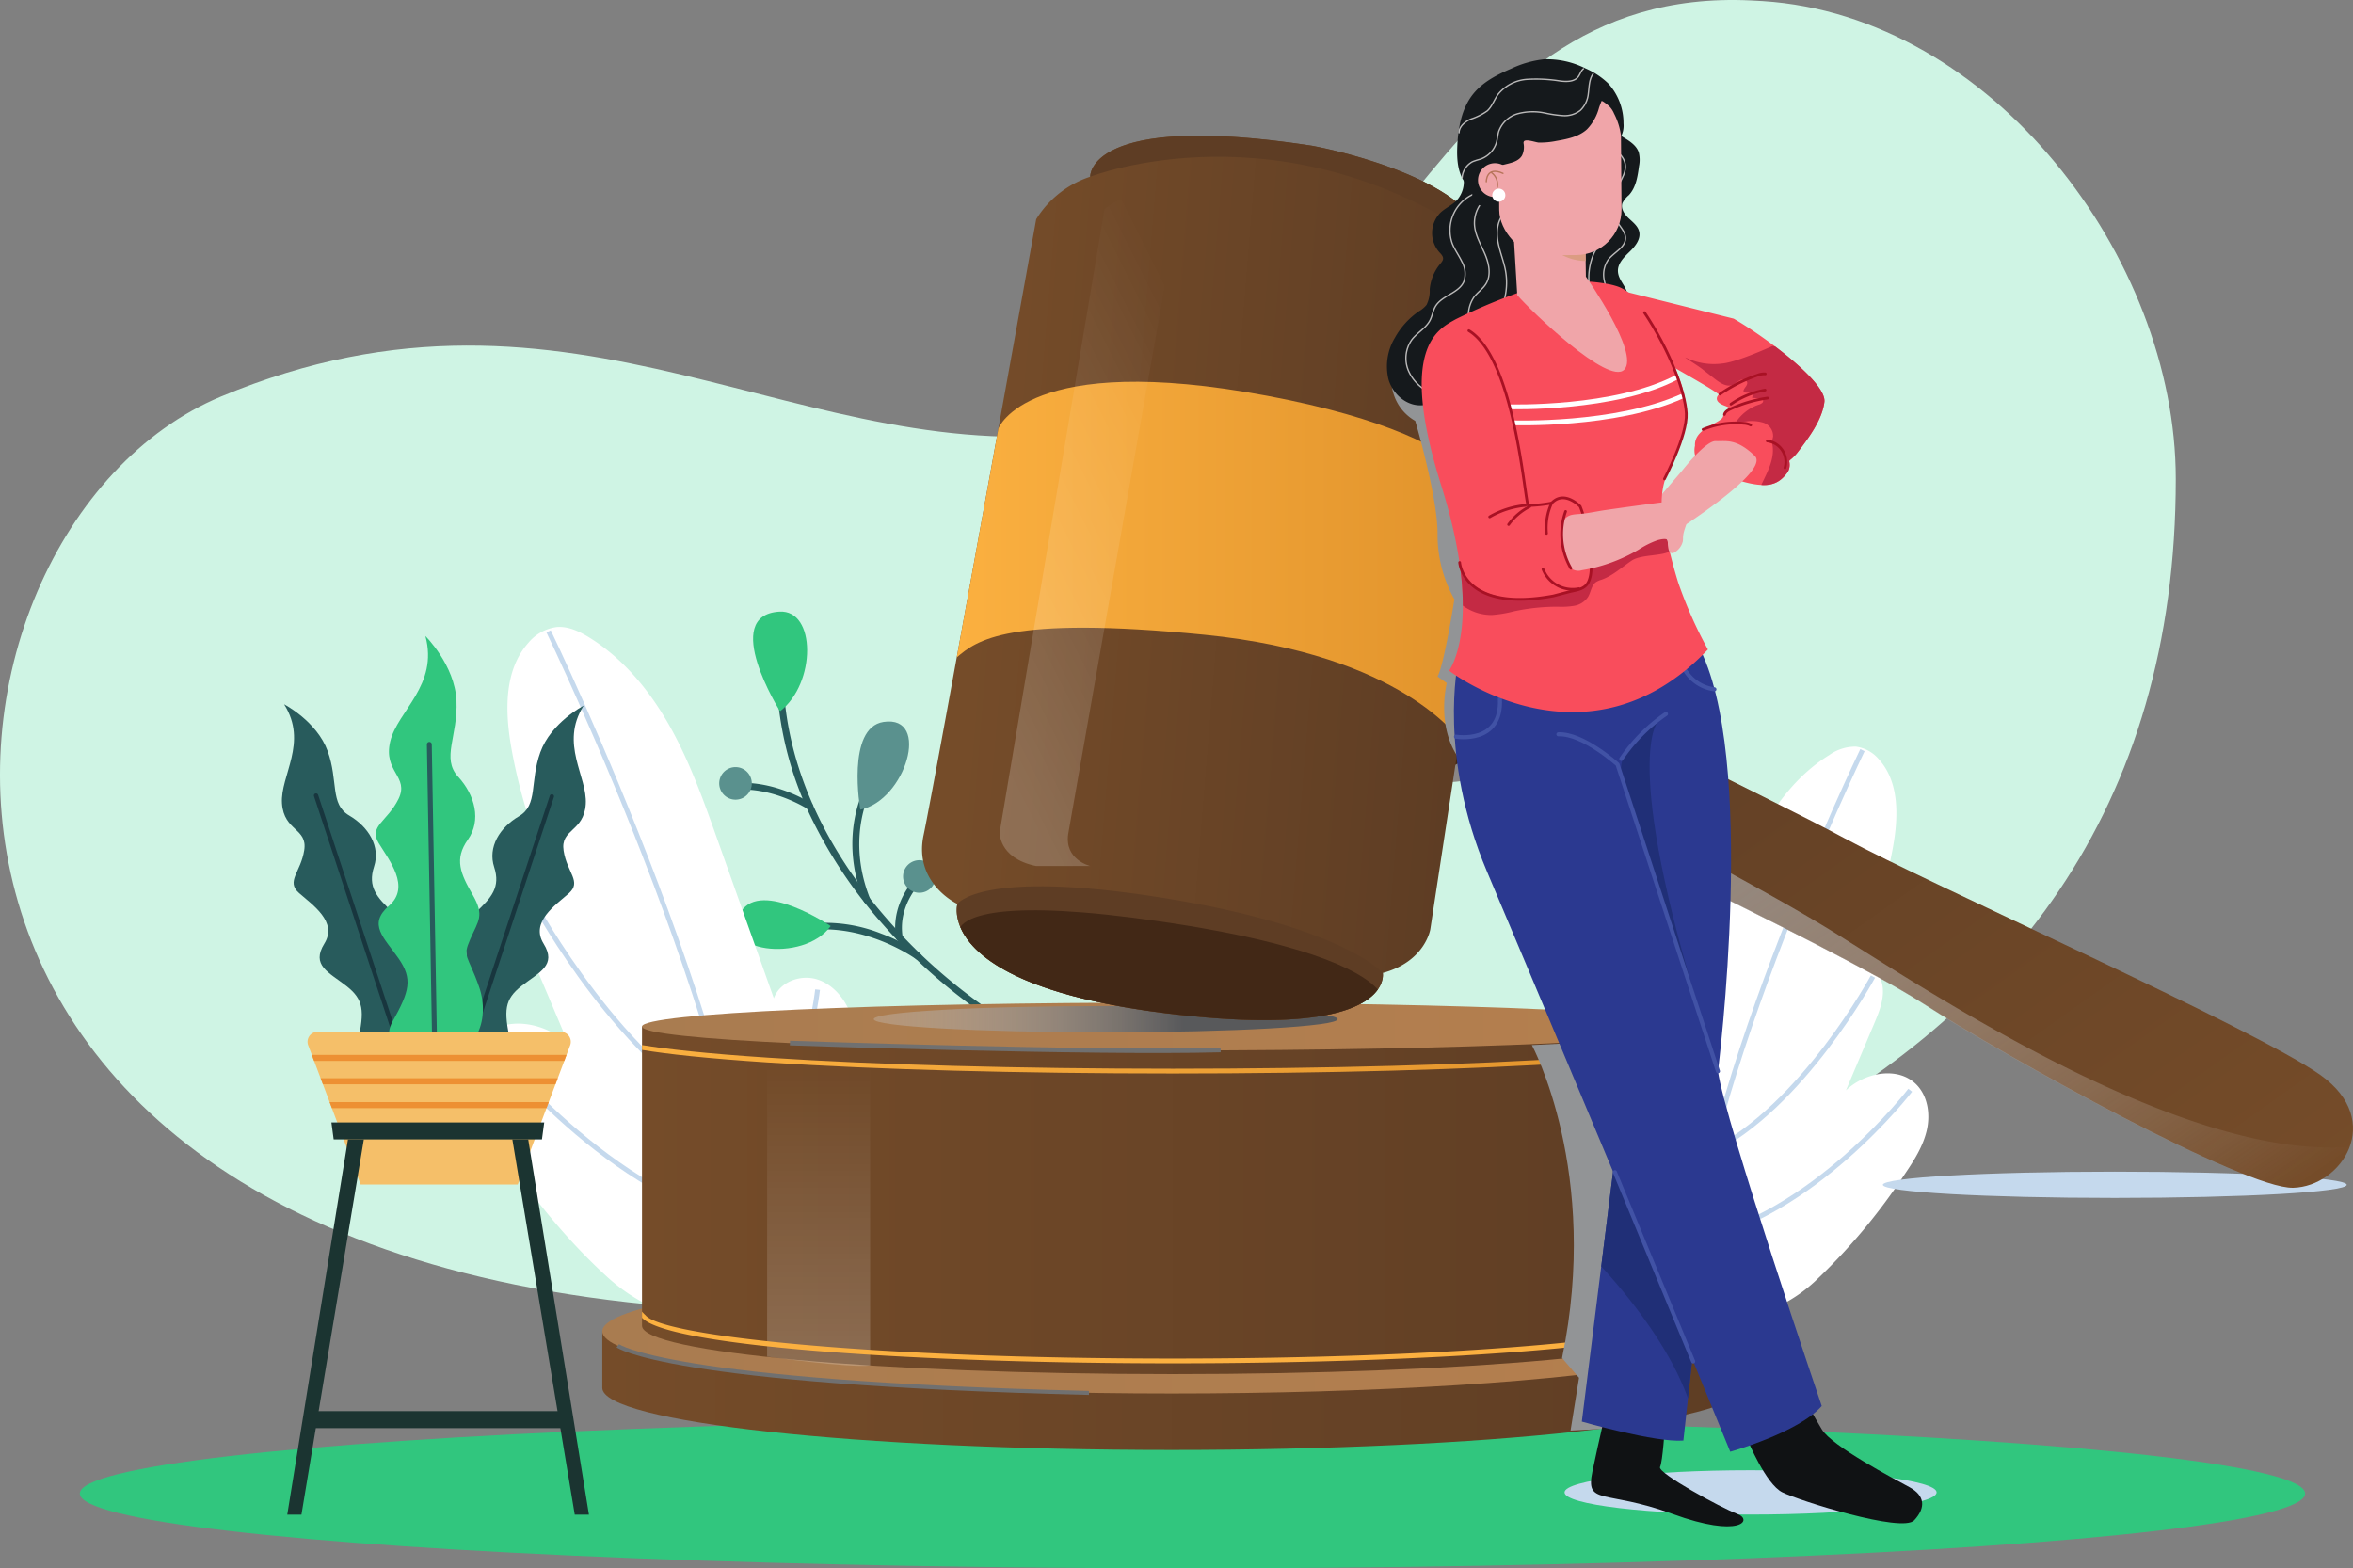 <svg xmlns="http://www.w3.org/2000/svg" xmlns:xlink="http://www.w3.org/1999/xlink" width="491.188" height="327.39" viewBox="0 0 491.188 327.39">
  <rect x="0" y="0" width="491.188" height="327.39" fill="#808080" stroke="none"/>
  <defs>
    <linearGradient id="linear-gradient" y1="0.5" x2="1" y2="0.5" gradientUnits="objectBoundingBox">
      <stop offset="0" stop-color="#754c29"/>
      <stop offset="1" stop-color="#5e3d24"/>
    </linearGradient>
    <linearGradient id="linear-gradient-2" y1="0.5" x2="1" y2="0.5" gradientUnits="objectBoundingBox">
      <stop offset="0" stop-color="#a97c50"/>
      <stop offset="1" stop-color="#b57f4e"/>
    </linearGradient>
    <linearGradient id="linear-gradient-4" y1="0.5" x2="1" y2="0.5" gradientUnits="objectBoundingBox">
      <stop offset="0" stop-color="#fbb040"/>
      <stop offset="1" stop-color="#e0922b"/>
    </linearGradient>
    <linearGradient id="linear-gradient-6" x1="0.5" y1="0.067" x2="0.5" y2="1.003" gradientUnits="objectBoundingBox">
      <stop offset="0" stop-color="#fff" stop-opacity="0"/>
      <stop offset="1" stop-color="#fff"/>
    </linearGradient>
    <linearGradient id="linear-gradient-7" x1="0.984" y1="0.935" x2="0.012" y2="0.12" xlink:href="#linear-gradient"/>
    <linearGradient id="linear-gradient-9" x1="0.983" y1="0.947" x2="0.003" y2="0.081" gradientUnits="objectBoundingBox">
      <stop offset="0" stop-color="#fff" stop-opacity="0"/>
      <stop offset="1" stop-color="#808285"/>
    </linearGradient>
    <linearGradient id="linear-gradient-10" x1="-0.292" y1="0.5" x2="0.668" y2="0.5" gradientUnits="objectBoundingBox">
      <stop offset="0" stop-color="#fff" stop-opacity="0"/>
      <stop offset="1" stop-color="#58595b"/>
    </linearGradient>
    <linearGradient id="linear-gradient-11" x1="0.108" y1="0.451" x2="0.89" y2="0.548" xlink:href="#linear-gradient"/>
    <linearGradient id="linear-gradient-13" x1="0.75" y1="0.048" x2="0.25" y2="0.974" xlink:href="#linear-gradient-6"/>
  </defs>
  <g id="Group_5981" data-name="Group 5981" transform="translate(-3647.61 -14426.501)">
    <path id="Path_3981" data-name="Path 3981" d="M528.546,142.724c-.007-46.136-38.421-96.69-86.229-99.744q-1.26-.081-2.545-.14c-68.538-3.194-73.76,80.4-135.771,89.827S194.634,94.5,120.433,125.552c-66.641,27.89-84.691,184.607,111.113,190.892C388.205,321.473,528.567,280.371,528.546,142.724Z" transform="translate(3573.257 14383.751)" fill="#cff4e4"/>
    <g id="Group_5979" data-name="Group 5979" transform="translate(3797.751 14554.174)">
      <g id="Group_76" data-name="Group 76" transform="translate(11.954 12.751)">
        <path id="Path_29" data-name="Path 29" d="M642.587,183.866a.7.7,0,0,0-.272-.856,113.39,113.39,0,0,1-21.155-18.85c-9.669-11.009-21.291-28.761-21.75-50.808a.7.7,0,0,0-1.4.029,71.757,71.757,0,0,0,7.2,29.453,97.366,97.366,0,0,0,14.925,22.285,114.849,114.849,0,0,0,21.427,19.075.7.7,0,0,0,.971-.213A.746.746,0,0,0,642.587,183.866Z" transform="translate(-598.005 -112.664)" fill="#285b5c"/>
      </g>
      <g id="Group_77" data-name="Group 77" transform="translate(3.845 35.752)">
        <path id="Path_30" data-name="Path 30" d="M660.574,146.97a.7.7,0,0,0-.267-.853c-.28-.183-6.953-4.478-14.74-4.306a.7.7,0,0,0,.031,1.4c7.341-.161,13.875,4.036,13.941,4.079a.7.7,0,0,0,.972-.205A.779.779,0,0,0,660.574,146.97Z" transform="translate(-644.88 -141.806)" fill="#285b5c"/>
      </g>
      <g id="Group_78" data-name="Group 78" transform="translate(27.802 35.365)">
        <path id="Path_31" data-name="Path 31" d="M632.571,166.447a.7.7,0,0,0,0-.526c-5.409-13.536.556-23.436.616-23.535a.7.7,0,0,0-1.2-.74c-.264.427-6.4,10.609-.725,24.8a.7.7,0,0,0,1.3,0Z" transform="translate(-628.87 -141.314)" fill="#285b5c"/>
      </g>
      <g id="Group_79" data-name="Group 79" transform="translate(14.383 64.93)">
        <path id="Path_32" data-name="Path 32" d="M643.985,186.134a.7.7,0,0,0-.232-.829,36.274,36.274,0,0,0-8.106-4.226,31.745,31.745,0,0,0-18.948-1.451.7.7,0,0,0,.348,1.362c13.617-3.479,25.747,5.353,25.868,5.443a.7.7,0,0,0,1.07-.3Z" transform="translate(-616.17 -178.773)" fill="#285b5c"/>
      </g>
      <g id="Group_80" data-name="Group 80" transform="translate(28.881 22.944)">
        <path id="Path_33" data-name="Path 33" d="M620.039,143.985s-3-17.133,4.86-18.318C634.871,124.165,629.492,142.078,620.039,143.985Z" transform="translate(-619.476 -125.578)" fill="#5a918e"/>
      </g>
      <g id="Group_81" data-name="Group 81" transform="translate(3.578 60.261)">
        <path id="Path_34" data-name="Path 34" d="M659.909,178.238s-14.423-9.724-18.708-3.025C635.766,183.707,654.316,186.093,659.909,178.238Z" transform="translate(-640.215 -172.858)" fill="#31c67e"/>
      </g>
      <g id="Group_82" data-name="Group 82" transform="translate(7.069)">
        <path id="Path_35" data-name="Path 35" d="M652.078,117.315s-12.576-20.05-.128-20.8C659.634,96.057,659.641,111.471,652.078,117.315Z" transform="translate(-646.451 -96.508)" fill="#31c67e"/>
      </g>
      <g id="Group_83" data-name="Group 83" transform="translate(36.729 54.836)">
        <path id="Path_36" data-name="Path 36" d="M617.039,179.421a.7.7,0,0,0,.043-.373c-1.09-6.976,4.186-11.789,4.239-11.837a.7.7,0,0,0-.938-1.047c-.241.215-5.9,5.377-4.691,13.1a.7.7,0,0,0,1.346.156Z" transform="translate(-615.524 -165.984)" fill="#285b5c"/>
      </g>
      <g id="Group_84" data-name="Group 84" transform="translate(0 32.467)">
        <path id="Path_37" data-name="Path 37" d="M663.206,144.187a3.4,3.4,0,1,0-1.864-4.428A3.4,3.4,0,0,0,663.206,144.187Z" transform="translate(-661.09 -137.644)" fill="#5a918e"/>
      </g>
      <g id="Group_85" data-name="Group 85" transform="translate(38.378 51.9)">
        <path id="Path_38" data-name="Path 38" d="M614.583,168.808a3.4,3.4,0,1,0-1.864-4.428A3.4,3.4,0,0,0,614.583,168.808Z" transform="translate(-612.467 -162.264)" fill="#5a918e"/>
      </g>
    </g>
    <g id="Group_5980" data-name="Group 5980">
      <g id="Group_5977" data-name="Group 5977" transform="translate(3664.273 14722.677)">
        <g id="Group_108" data-name="Group 108">
          <ellipse id="Ellipse_6" data-name="Ellipse 6" cx="232.265" cy="15.607" rx="232.265" ry="15.607" fill="#31c67e"/>
        </g>
      </g>
      <g id="OBJECTS" transform="translate(3685 14319)">
        <g id="Group_3" data-name="Group 3">
          <g id="Group_1" data-name="Group 1">
            <path id="Path_3" data-name="Path 3" d="M360.211,352.631c1.923-2.83,3.813-5.781,4.594-9.112s.26-7.16-2.139-9.6c-3.827-3.892-10.761-2.565-14.718,1.2l5.9-13.944c1.08-2.554,2.184-5.287,1.708-8.019s-3.247-5.245-5.879-4.371a91.079,91.079,0,0,0,8.11-24.545c1.116-6.258,1.326-13.432-2.913-18.169a7.623,7.623,0,0,0-4.868-2.713,9.437,9.437,0,0,0-5.556,1.771c-5.954,3.662-10.519,9.265-13.937,15.363s-5.775,12.719-8.116,19.3q-4.872,13.712-9.745,27.422c-.985-2.823-4.571-4.151-7.426-3.262s-4.918,3.491-5.914,6.31a27.924,27.924,0,0,0-1.138,8.856c-2-1.6-5.126-1.1-7.071.572a11.9,11.9,0,0,0-3.437,6.731c-2.135,10.162,2.067,21.165,9.827,28.064a36.08,36.08,0,0,0,18.251,8.406,30.892,30.892,0,0,0,25.67-7.843A125.652,125.652,0,0,0,360.211,352.631Z" fill="#fff"/>
            <path id="Path_4" data-name="Path 4" d="M351.393,264.1S314.1,341.276,315.5,380.763" fill="none" stroke="#c5d9ed" stroke-miterlimit="10" stroke-width="1"/>
            <path id="Path_5" data-name="Path 5" d="M305.126,325.721s2.393,21.139,12.963,30.911" fill="none" stroke="#c5d9ed" stroke-miterlimit="10" stroke-width="1"/>
            <path id="Path_6" data-name="Path 6" d="M290.767,341.874s7.579,14.758,24.929,27.522" fill="none" stroke="#c5d9ed" stroke-miterlimit="10" stroke-width="1"/>
            <path id="Path_7" data-name="Path 7" d="M361.365,335.094s-20.342,26.524-45.47,31.31" fill="none" stroke="#c5d9ed" stroke-miterlimit="10" stroke-width="1"/>
            <path id="Path_8" data-name="Path 8" d="M353.587,311.362s-14.758,27.321-34.1,36.7" fill="none" stroke="#c5d9ed" stroke-miterlimit="10" stroke-width="1"/>
          </g>
          <g id="Group_2" data-name="Group 2">
            <path id="Path_9" data-name="Path 9" d="M66.431,346.752c-2.334-3.435-4.628-7.016-5.575-11.06s-.317-8.689,2.6-11.65c4.646-4.724,13.061-3.114,17.863,1.451q-3.581-8.463-7.162-16.924c-1.311-3.1-2.651-6.416-2.073-9.732s3.941-6.366,7.135-5.306a110.514,110.514,0,0,1-9.842-29.788c-1.355-7.6-1.61-16.3,3.536-22.051a9.248,9.248,0,0,1,5.907-3.293c2.392-.2,4.7.892,6.743,2.149,7.226,4.445,12.766,11.246,16.915,18.645s7.008,15.438,9.849,23.431q5.915,16.64,11.828,33.28c1.2-3.426,5.548-5.037,9.013-3.959s5.968,4.237,7.177,7.659,1.318,7.12,1.382,10.748c2.429-1.947,6.22-1.338,8.58.693s3.532,5.123,4.172,8.171c2.591,12.332-2.509,25.686-11.926,34.059a43.792,43.792,0,0,1-22.151,10.2,37.5,37.5,0,0,1-31.155-9.519C80.479,365.95,73.087,356.548,66.431,346.752Z" fill="#fff"/>
            <path id="Path_10" data-name="Path 10" d="M77.132,239.3s45.261,93.669,43.567,141.592" fill="none" stroke="#c5d9ed" stroke-miterlimit="10" stroke-width="1"/>
            <path id="Path_11" data-name="Path 11" d="M133.285,314.092s-2.9,25.656-15.733,37.516" fill="none" stroke="#c5d9ed" stroke-miterlimit="10" stroke-width="1"/>
            <path id="Path_12" data-name="Path 12" d="M150.712,333.7s-9.2,17.911-30.255,33.4" fill="none" stroke="#c5d9ed" stroke-miterlimit="10" stroke-width="1"/>
            <path id="Path_13" data-name="Path 13" d="M65.03,325.468s24.688,32.19,55.185,38" fill="none" stroke="#c5d9ed" stroke-miterlimit="10" stroke-width="1"/>
            <path id="Path_14" data-name="Path 14" d="M74.47,296.665s17.911,33.159,41.388,44.535" fill="none" stroke="#c5d9ed" stroke-miterlimit="10" stroke-width="1"/>
          </g>
        </g>
        <g id="Group_9" data-name="Group 9">
          <g id="Group_6" data-name="Group 6">
            <path id="Path_15" data-name="Path 15" d="M256.908,385.427c-15.115-.759-31.937-1.183-49.668-1.183s-34.554.424-49.669,1.183H88.342v11.79c0,7.164,53.232,12.972,118.9,12.972s118.9-5.808,118.9-12.972v-11.79Z" fill="url(#linear-gradient)"/>
            <ellipse id="Ellipse_2" data-name="Ellipse 2" cx="118.898" cy="12.973" rx="118.898" ry="12.973" transform="translate(88.342 372.455)" fill="url(#linear-gradient-2)"/>
            <path id="Path_16" data-name="Path 16" d="M96.632,321.79v62.464c0,5.578,49.61,10.1,110.808,10.1s110.808-4.521,110.808-10.1V321.79Z" fill="url(#linear-gradient)"/>
            <path id="Path_26" data-name="Path 26" d="M291.824,328.3c-22.537,1.48-52.505,2.3-84.384,2.3s-61.847-.816-84.384-2.3c-13.25-.87-21.4-1.809-26.424-2.638v1.012c5.215.861,13.416,1.773,26.358,2.624,22.558,1.481,52.55,2.3,84.45,2.3s61.892-.817,84.45-2.3c5.441-.358,17.78-1.169,26.358-2.622v-1.014C313.221,326.487,305.074,327.426,291.824,328.3Z" fill="url(#linear-gradient-4)"/>
            <path id="Path_27" data-name="Path 27" d="M318.248,321.79c0,2.759-49.611,5-110.808,5s-110.808-2.237-110.808-5,49.61-5,110.808-5S318.248,319.031,318.248,321.79Z" fill="url(#linear-gradient-2)"/>
            <path id="Path_28" data-name="Path 28" d="M122.751,325.646V390.7s17.259,2.39,21.507,1.859v-66.38Z" opacity="0.2" fill="url(#linear-gradient-6)"/>
            <path id="Path_29-2" data-name="Path 29" d="M91.577,388.436s10.085,7.712,98.36,9.847" fill="none" stroke="#707070" stroke-miterlimit="10" stroke-width="0.836"/>
            <path id="Path_30-2" data-name="Path 30" d="M127.52,325.244s62.345,2.174,89.893,1.449" fill="none" stroke="#707070" stroke-miterlimit="10" stroke-width="0.965"/>
          </g>
          <g id="Group_8" data-name="Group 8">
            <ellipse id="Ellipse_3" data-name="Ellipse 3" cx="48.424" cy="2.74" rx="48.424" ry="2.74" transform="translate(355.648 352.093)" fill="#c5d9ed" style="mix-blend-mode: multiply;isolation: isolate"/>
            <g id="Group_7" data-name="Group 7">
              <path id="Path_31-2" data-name="Path 31" d="M263.821,270.791l7.674-.479s74.108,34.775,92.335,46.527,67.393,38.853,77.466,38.613,19.186-13.91,5.756-23.5-82.023-40.051-99.29-49.4-61.877-29.979-64.275-34.775-7.915-15.35-18.467-14.87S251.589,268.153,263.821,270.791Z" fill="url(#linear-gradient-7)"/>
              <path id="Path_32-2" data-name="Path 32" d="M263.774,270.827l7.674-.48s74.108,34.776,92.335,46.527,67.393,38.853,77.465,38.613,19.187-13.91,5.756-23.5-82.022-40.052-99.29-49.406S285.838,252.6,283.44,247.8s-7.915-15.349-18.467-14.869S251.542,268.189,263.774,270.827Z" fill="url(#linear-gradient-7)"/>
              <path id="Path_33-2" data-name="Path 33" d="M263.774,270.827l7.674-.48s74.108,34.776,92.335,46.527,67.393,38.853,77.465,38.613a13.351,13.351,0,0,0,11.819-8.6c-35.6,2.9-89.914-33.848-108.142-45.084-19.8-12.208-67.82-36.623-67.82-36.623,4.341-7.325-1.9-23.873-1.9-23.873-3.129-4.635-10.911,5.732-18.8,19.127C257.453,265.757,259.82,269.974,263.774,270.827Z" fill="url(#linear-gradient-9)" style="mix-blend-mode: multiply;isolation: isolate"/>
              <path id="Path_34-2" data-name="Path 34" d="M269.444,233.205s6.872,6.369,6.7,15.588-4.19,17.6-13.408,19.61S269.444,233.205,269.444,233.205Z" fill="#422816"/>
              <path id="Path_35-2" data-name="Path 35" d="M241.845,320.255c0,1.513-21.68,2.739-48.424,2.739S145,321.768,145,320.255s21.68-2.74,48.424-2.74S241.845,318.742,241.845,320.255Z" fill="url(#linear-gradient-10)" style="mix-blend-mode: multiply;isolation: isolate"/>
              <path id="Path_36-2" data-name="Path 36" d="M162.464,296.2s-9.205-4.308-7.047-14.381,23.5-128.55,23.5-128.55a20.886,20.886,0,0,1,11.272-8.874s-.72-13.67,46.287-6.475c0,0,33.576,6,36.454,20.626,0,0,9.354,7.2,7.435,18.466S261.183,301.49,261.183,301.49s-1.049,6.723-9.923,9.121c0,0,2.728,14.382-45.478,8.386S162.464,296.2,162.464,296.2Z" fill="url(#linear-gradient-11)"/>
              <path id="Path_37-2" data-name="Path 37" d="M205.159,294.895c-37.849-6.024-42.695,1.31-42.695,1.31S157.576,313,205.782,319s45.478-8.386,45.478-8.386S243.009,300.92,205.159,294.895Z" fill="#5e3d24"/>
              <path id="Path_38-2" data-name="Path 38" d="M236.48,137.925c-47.007-7.2-46.287,6.475-46.287,6.475s40.291-15.828,82.741,14.151C270.056,143.921,236.48,137.925,236.48,137.925Z" fill="#5e3d24"/>
              <path id="Path_39" data-name="Path 39" d="M171.033,196.942s6.025-16.22,56.114-6.815,47.124,25.453,47.124,25.453l-7.028,46.32s-11.882-17.8-53.18-21.888-47.638,1.252-51.727,4.728Z" fill="url(#linear-gradient-4)"/>
              <path id="Path_40" data-name="Path 40" d="M204.9,299.872c-33.352-4.864-40.371-1-41.816,1.154,2.283,5.438,11.042,14.034,42.7,17.971,32.266,4.014,41.712-1.1,44.431-4.925C247.9,311.37,238.947,304.837,204.9,299.872Z" fill="#422816"/>
              <path id="Path_41" data-name="Path 41" d="M193.174,151.217,171.31,281.138s-.42,5.466,7.569,7.148h11.352s-5.466-1.262-4.625-6.728l23.546-133.705S198.64,146.171,193.174,151.217Z" opacity="0.2" fill="url(#linear-gradient-13)"/>
            </g>
          </g>
          <path id="Path_42" data-name="Path 42" d="M317.614,381.933a2.345,2.345,0,0,1-.745.679c-.087.072-.15.122-.15.122l-.03-.014c-7.14,4.182-50.009,8.383-109.249,8.383-62.37,0-106.594-4.657-110.078-9.045a7.1,7.1,0,0,1-.73-.744v1.274c5.681,6.189,59.756,9.515,110.808,9.515s105.125-3.326,110.808-9.514v-1.346C318.03,381.5,317.814,381.735,317.614,381.933Z" fill="#fbb040"/>
          <path id="Path_43" data-name="Path 43" d="M269.5,183.553,253.153,188.1a9.842,9.842,0,0,0,4.882,7.266s4.769,16.123,4.655,23.73a27.586,27.586,0,0,0,3.52,13.511s-2.158,13.738-3.52,16.123l1.93,1.362s-2.157,8.447,2.109,15.109c4.053-26.482,9.3-60.65,12.009-77.964Z" fill="#929496" style="mix-blend-mode: multiply;isolation: isolate"/>
          <path id="Path_44" data-name="Path 44" d="M282.385,325.669s14.363,26.561,6.3,65.32l3.541,4.132-1.77,11.017,11.018-.59,5.115-51.941-16.33-28.331Z" fill="#929496" style="mix-blend-mode: multiply;isolation: isolate"/>
        </g>
        <g id="Group_22" data-name="Group 22">
          <path id="Path_45" data-name="Path 45" d="M366.874,419.047c0,2.555-17.386,4.626-38.834,4.626s-38.834-2.071-38.834-4.626,17.387-4.625,38.834-4.625S366.874,416.493,366.874,419.047Z" fill="#c5d9ed" style="mix-blend-mode: multiply;isolation: isolate"/>
          <g id="Group_16" data-name="Group 16" transform="matrix(-0.052, 0.999, -0.999, -0.052, 344.623, 168.932)">
            <path id="Path_46" data-name="Path 46" d="M298.71,218.287s3.276,1.139,6.836-1.994,12.818-23.784,15.239-27.2c0,0,1.424,1.424,2.279-1.282s.569.143,2.136.143,2.706,5.981,6.551,5.554c0,0,3.7.854,4.985-3.561s4.13-11.536,1.139-14.669a7.187,7.187,0,0,0-1.826-1.469,3.129,3.129,0,0,0-2.007-.127.35.35,0,0,1-.385-.159,8.885,8.885,0,0,0-1.6-1.435c-3.063-2.1-7.04-4.808-10.842-5.07-4.13-.285-12.96,13.1-16.378,19.8Z" transform="translate(-298.71 -167.011)" fill="#f94d5c"/>
            <path id="Path_47" data-name="Path 47" d="M321.212,189.023c3.8.262,7.779,2.971,10.842,5.07a8.885,8.885,0,0,1,1.6,1.435.35.35,0,0,0,.385.159,3.129,3.129,0,0,1,2.007.127,7.187,7.187,0,0,1,1.826,1.469,5.625,5.625,0,0,1,1.317,3.988c-2.719-1.1-5.442-2.48-8.269-1.931a4.637,4.637,0,0,1-.962.142c-.336-.007-.662-.115-1-.142A2.915,2.915,0,0,0,326.2,201.5a8.534,8.534,0,0,0-.055,3.755q.135,1,.269,2a9.315,9.315,0,0,1-3.911-4.549,1.769,1.769,0,0,0-.456-.769.542.542,0,0,0-.791.07.768.768,0,0,0-.067.35q-.031.9-.061,1.791l-1.274-.28a4.009,4.009,0,0,1,.219,2.029c-.6.435-1.29-.69-2.022-.584-.594.087-.745.929-.477,1.466s.776.924,1.046,1.46c.625,1.235-.2,2.681-.99,3.815l-2.01,2.88c-.745,1.067-2.577,4.505-2.08,3.3a13.473,13.473,0,0,0,.766-7.511c-.464-3.169-4.2-10.291-4.2-10.291l.055-.506C314.007,194.254,318.57,188.841,321.212,189.023Z" transform="translate(-298.71 -189.019)" fill="#c42a44"/>
            <path id="Path_48" data-name="Path 48" d="M337.058,193.9s-6.5-4.559-6.511-6.657-.885-4.22,2.647-8.3,20.845,21.675,20.845,21.675a3.8,3.8,0,0,1-2.593,4.367Z" transform="translate(-298.71 -165.002)" fill="#f0a5a9"/>
            <path id="Path_61" data-name="Path 61" d="M328.264,203.375a17.748,17.748,0,0,1-1.733-8.42,3.506,3.506,0,0,1,.295-1.458" transform="translate(-298.71 -178.383)" fill="none" stroke="#a81124" stroke-linecap="round" stroke-linejoin="round" stroke-width="0.567"/>
            <path id="Path_62" data-name="Path 62" d="M324.9,206.591c-.585-.121-.948-.693-1.225-1.222a27.618,27.618,0,0,1-2.655-7.572" transform="translate(-298.71 -185.899)" fill="none" stroke="#a81124" stroke-linecap="round" stroke-linejoin="round" stroke-width="0.567"/>
            <path id="Path_63" data-name="Path 63" d="M322.682,205.989a17.742,17.742,0,0,1-3.3-6.952" transform="translate(-298.71 -186.537)" fill="none" stroke="#a81124" stroke-linecap="round" stroke-linejoin="round" stroke-width="0.567"/>
            <path id="Path_64" data-name="Path 64" d="M320.707,205.859a32.133,32.133,0,0,1-4.323-7.555,3.8,3.8,0,0,1-.378-1.663" transform="translate(-298.71 -184.011)" fill="none" stroke="#a81124" stroke-linecap="round" stroke-linejoin="round" stroke-width="0.567"/>
            <path id="Path_65" data-name="Path 65" d="M329.963,211.1a4.4,4.4,0,0,1,5.4-3.976" transform="translate(-298.71 -199.619)" fill="none" stroke="#a81124" stroke-linecap="round" stroke-linejoin="round" stroke-width="0.567"/>
          </g>
          <path id="Path_66" data-name="Path 66" d="M327.463,408.185s3.741,9.114,7.195,10.841,25.04,8.539,27.534,5.852,2.206-5.18-.959-6.907-16.214-8.538-18.324-12.088-2.687-4.7-2.687-4.7Z" fill="#101214"/>
          <path id="Path_67" data-name="Path 67" d="M310.194,405.307c-.1.288-.479,7.2-1.055,8.443s12.76,8.538,16.117,9.785.672,5.181-13.527,0-18.228-1.631-16.693-8.922,2.783-12.376,2.783-12.376Z" fill="#101214"/>
          <path id="Path_68" data-name="Path 68" d="M266.958,245.883s-4.192,19.332,6.056,43.555,26.32,62.655,26.32,62.655l-6.522,52.174s15.373,4.425,21.2,3.959l1.863-17,7.919,19.332s14.208-3.959,19.1-9.549c0,0-20.264-59.627-21.662-69.876,0,0,8.385-65.915-4.192-88.974Z" fill="#2b3990"/>
          <path id="Path_69" data-name="Path 69" d="M308.576,258.316s-7.983,8.98,11.575,69.053l-18.959-57.478s-1.4-4.391,2.993-7.983Z" fill="#202f77"/>
          <path id="Path_70" data-name="Path 70" d="M299.206,351.787l.128.306-2.471,19.771c4.421,4.787,13.963,15.99,18.109,27.56l.871-7.947-15.307-37.255A18.594,18.594,0,0,0,299.206,351.787Z" fill="#202f77"/>
          <path id="Path_71" data-name="Path 71" d="M321.228,331.13l-20.962-64.052s-7.221-6.521-12.345-6.288" fill="none" stroke="#4152a5" stroke-linecap="round" stroke-linejoin="round" stroke-width="0.85"/>
          <path id="Path_72" data-name="Path 72" d="M301.055,265.924a35.352,35.352,0,0,1,9.317-9.378" fill="none" stroke="#4152a5" stroke-linecap="round" stroke-linejoin="round" stroke-width="0.85"/>
          <path id="Path_73" data-name="Path 73" d="M266.547,261.286s9.669,1.672,9.16-7.923" fill="none" stroke="#4152a5" stroke-linecap="round" stroke-linejoin="round" stroke-width="0.85"/>
          <path id="Path_74" data-name="Path 74" d="M314.453,247.547a8.415,8.415,0,0,0,6.033,3.853" fill="none" stroke="#4152a5" stroke-linecap="round" stroke-linejoin="round" stroke-width="0.85"/>
          <line id="Line_5" data-name="Line 5" x2="16.339" y2="39.512" transform="translate(299.718 352.201)" fill="none" stroke="#4152a5" stroke-linecap="round" stroke-linejoin="round" stroke-width="0.85"/>
          <path id="Path_75" data-name="Path 75" d="M266.694,149.329c-1,1.023-2.375,1.6-3.414,2.586a6.058,6.058,0,0,0-.116,8.348c1.406,1.407.363,1.792-.526,3.133a9.768,9.768,0,0,0-1.582,4.526,6.494,6.494,0,0,1-.656,3.215,5.693,5.693,0,0,1-1.574,1.331,16.375,16.375,0,0,0-5.06,5.575,11.555,11.555,0,0,0-1.305,8.693c.85,2.886,3.486,5.326,6.494,5.382,2.527.046,4.774-1.465,7.112-2.424a16.955,16.955,0,0,1,6.1-1.26c2.3-.042,4.644.381,6.872-.187,4.381-1.118,7.137-5.722,11.453-7.066,1.068-.332,2.191-.449,3.274-.726a11.663,11.663,0,0,0,7.453-6.4,9.972,9.972,0,0,0,1.115-5.05c-.224-1.792-1.886-2.972-1.985-4.842-.086-1.635,1.241-2.952,2.417-4.09s2.393-2.633,2.019-4.227c-.277-1.177-1.335-1.969-2.216-2.8s-1.688-2.038-1.272-3.174a5.414,5.414,0,0,1,1.338-1.639c1.475-1.586,1.828-3.882,2.113-6.03a6.48,6.48,0,0,0-.054-2.9c-.483-1.448-1.891-2.348-3.2-3.131a26.381,26.381,0,0,0-6.192-3,21.577,21.577,0,0,0-9.647-.014,42.866,42.866,0,0,0-11.486,3.629,13.367,13.367,0,0,0-4.508,3.271,6.607,6.607,0,0,0-1.532,4.612A5.8,5.8,0,0,1,266.694,149.329Z" fill="#15191c"/>
          <path id="Path_76" data-name="Path 76" d="M270.089,148.081a8.259,8.259,0,0,0-4.339,10.22c.521,1.337,1.391,2.507,2.014,3.8a5.157,5.157,0,0,1,.432,4.151c-1.038,2.47-4.592,2.908-5.949,5.218-.528.9-.655,1.979-1.132,2.9-.849,1.65-2.662,2.568-3.788,4.043a6.681,6.681,0,0,0-.74,6.4,8.915,8.915,0,0,0,4.627,4.669" fill="none" stroke="#bab9b9" stroke-linecap="round" stroke-linejoin="round" stroke-width="0.283"/>
          <path id="Path_77" data-name="Path 77" d="M272.579,149.091a6.73,6.73,0,0,0-2.169,5.383c.151,2.151,1.324,4.071,2.171,6.054s1.351,4.376.227,6.217c-.652,1.068-1.76,1.78-2.509,2.782a6.863,6.863,0,0,0-1.088,4.942,20.419,20.419,0,0,0,1.494,4.951" fill="none" stroke="#bab9b9" stroke-linecap="round" stroke-linejoin="round" stroke-width="0.283"/>
          <path id="Path_78" data-name="Path 78" d="M276.755,151.877c-1.545,1.466-1.821,3.855-1.472,5.957s1.214,4.089,1.6,6.184a13.9,13.9,0,0,1-1.14,8.466" fill="none" stroke="#bab9b9" stroke-linecap="round" stroke-linejoin="round" stroke-width="0.283"/>
          <path id="Path_79" data-name="Path 79" d="M298.868,138.08c1.339.977,2.791,2.134,3.014,3.777.212,1.571-.773,3.015-1.469,4.439-1.144,2.336-1.533,5.24-.222,7.486.664,1.135,1.758,2.155,1.734,3.47-.036,1.968-2.409,2.9-3.6,4.474a5.479,5.479,0,0,0-.864,4.131,13.489,13.489,0,0,0,1.5,4.047" fill="none" stroke="#bab9b9" stroke-linecap="round" stroke-linejoin="round" stroke-width="0.283"/>
          <path id="Path_80" data-name="Path 80" d="M297.235,156.353a31.609,31.609,0,0,1-1.845,3.908,12.731,12.731,0,0,0-.05,10.341" fill="none" stroke="#bab9b9" stroke-linecap="round" stroke-linejoin="round" stroke-width="0.283"/>
          <g id="Group_17" data-name="Group 17">
            <path id="Path_81" data-name="Path 81" d="M278.688,168.92a120.309,120.309,0,0,0-12.195,5.224c-3.727,2.1-12.112,5.823-3.028,34.705s1.63,38.664,1.63,38.664,28.649,22.127,54.037-4.425a89.619,89.619,0,0,1-6.213-14.011,107.917,107.917,0,0,1-2.956-12c-.789-3.458-.71-7.819.841-11.039,1.879-3.9,3.825-7.774,3.818-12.22-.011-6.769-4.215-13.159-7.341-18.912-1.665-3.065-3.624-6.336-6.889-7.565a14.982,14.982,0,0,0-2.752-.655C291.144,165.563,284.833,166.65,278.688,168.92Z" fill="#f94d5c"/>
            <path id="Path_82" data-name="Path 82" d="M278.648,235.113a43.466,43.466,0,0,1,9.147-.956,15.989,15.989,0,0,0,3.46-.2,4.346,4.346,0,0,0,2.844-1.822c.621-1.021.693-2.428,1.669-3.117a4.637,4.637,0,0,1,1.16-.5c2.35-.828,4.221-2.6,6.287-3.989,1.926-1.3,6.365-.921,7.939-1.941-.191-.867-.375-1.735-.559-2.608-3.867-2-16.076,3.389-15.881,4.658.22,1.43,0,3.741-1.1,4.952s-6.74,2.314-6.74,2.314c-14,2.754-18.571-3.965-18.571-3.965a8.981,8.981,0,0,0-.793-1.2,60.2,60.2,0,0,1,.462,7.185,10,10,0,0,0,6.1,1.957A25.593,25.593,0,0,0,278.648,235.113Z" fill="#c42a44"/>
            <path id="Path_83" data-name="Path 83" d="M277.784,192.424s22.014.618,34.876-6.184" fill="none" stroke="#fff" stroke-miterlimit="10" stroke-width="1"/>
            <path id="Path_84" data-name="Path 84" d="M278.4,195.763s21.4.742,35.371-5.565" fill="none" stroke="#fff" stroke-miterlimit="10" stroke-width="1"/>
            <path id="Path_85" data-name="Path 85" d="M267.308,224.92s.7,10.481,19.565,6.988l3.188-.838c1.709-.447,3.489-.472,4.238-2.326.977-2.418.136-5.808-.191-8.308a24.152,24.152,0,0,0-1.645-7.22s-3.319-3.494-5.939-.7a32.178,32.178,0,0,1-4.892.524c-.7-.174-2.62-30.57-12.4-36.509" fill="none" stroke="#a81124" stroke-linecap="round" stroke-linejoin="round" stroke-width="0.567"/>
            <path id="Path_86" data-name="Path 86" d="M273.574,215.4a18.312,18.312,0,0,1,7.452-2.389" fill="none" stroke="#a81124" stroke-linecap="round" stroke-linejoin="round" stroke-width="0.567"/>
            <path id="Path_87" data-name="Path 87" d="M281.946,213.238A12.446,12.446,0,0,0,277.525,217" fill="none" stroke="#a81124" stroke-linecap="round" stroke-linejoin="round" stroke-width="0.567"/>
            <path id="Path_88" data-name="Path 88" d="M286.514,212.517a12.418,12.418,0,0,0-1.073,6.339" fill="none" stroke="#a81124" stroke-linecap="round" stroke-linejoin="round" stroke-width="0.567"/>
            <path id="Path_89" data-name="Path 89" d="M310.059,207.475s4.805-9.119,4.563-13.662-3.483-13.183-8.728-21.051" fill="none" stroke="#a81124" stroke-linecap="round" stroke-linejoin="round" stroke-width="0.567"/>
            <path id="Path_90" data-name="Path 90" d="M308.724,212.476q-5.49.708-10.968,1.5c-1.8.263-3.633.686-5.445.825-1.252.1-2.451.1-3.274,1.311a2.36,2.36,0,0,0-.31,1.043,13.492,13.492,0,0,0-.114,4.019,19.353,19.353,0,0,0,1.481,4.213,2.561,2.561,0,0,0,.441.755,2.534,2.534,0,0,0,2.291.4,34.521,34.521,0,0,0,11.854-4.309,18.408,18.408,0,0,1,3.855-1.935c.384-.118,2.136-.582,2.211.088.086.767-.077,2.855,1.163,2.565a3.658,3.658,0,0,0,1.983-2.432c.062-.359.029-.728.062-1.091.182-2,1.787-3.757.354-5.7C313.09,212.078,310.508,212.245,308.724,212.476Z" fill="#f0a5a9"/>
            <path id="Path_91" data-name="Path 91" d="M292.185,230.392a6.637,6.637,0,0,1-7.48-4.067" fill="none" stroke="#a81124" stroke-linecap="round" stroke-linejoin="round" stroke-width="0.567"/>
            <path id="Path_92" data-name="Path 92" d="M289.424,214.269a14.2,14.2,0,0,0,1.111,11.875" fill="none" stroke="#a81124" stroke-linecap="round" stroke-linejoin="round" stroke-width="0.567"/>
          </g>
          <g id="Group_18" data-name="Group 18">
            <path id="Path_93" data-name="Path 93" d="M293.546,157.061l.113,8.186s11.3,16.009,8.008,19.42-19.718-12.485-22.333-15.555l-1.024-16.94Z" fill="#f0a5a9"/>
            <path id="Path_94" data-name="Path 94" d="M287.724,160.145a10.766,10.766,0,0,0,5.89,1.848l-.046-3.3Z" fill="#db9c83"/>
          </g>
          <g id="Group_21" data-name="Group 21">
            <rect id="Rectangle_2" data-name="Rectangle 2" width="25.53" height="35.211" rx="9.486" transform="translate(301.17 160.668) rotate(179.568)" fill="#f0a5a9"/>
            <path id="Path_95" data-name="Path 95" d="M296.406,129.978a10.267,10.267,0,0,1-2.523,4.523c-1.707,1.548-4.1,2.031-6.372,2.417a16.713,16.713,0,0,1-3.732.338c-.581-.033-2.617-.789-3.051-.25a.631.631,0,0,0-.07.468,4.082,4.082,0,0,1-.337,2.506c-.725,1.239-2.338,1.54-3.731,1.886s-2.982,1.158-3.059,2.591c-.064,1.173.953,2.141,1.128,3.3a2.376,2.376,0,1,1-4.72.505,3.6,3.6,0,0,0-.086-.993,2.5,2.5,0,0,0-.746-.9c-2.137-2.006-2.422-5.27-2.3-8.2.161-3.95.894-8.084,3.4-11.142,2.012-2.456,4.949-3.951,7.868-5.2a21.579,21.579,0,0,1,6.8-1.95,17.843,17.843,0,0,1,8.693,1.9,15.916,15.916,0,0,1,4.743,3.129,12.269,12.269,0,0,1,3.2,8.36,4.989,4.989,0,0,1-.508,2.713,13.84,13.84,0,0,0-1.47-4.784,4.726,4.726,0,0,0-.962-1.474c-.1-.109-1.555-1.334-1.647-1.114C296.733,129.07,296.568,129.525,296.406,129.978Z" fill="#15191c"/>
            <path id="Path_96" data-name="Path 96" d="M274.324,148.625a3.535,3.535,0,1,0-3.166-3.868A3.535,3.535,0,0,0,274.324,148.625Z" fill="#f0a5a9"/>
            <path id="Path_103" data-name="Path 103" d="M272.872,145.436s-.05-3.331,3.48-1.74" fill="none" stroke="#b7745a" stroke-linecap="round" stroke-linejoin="round" stroke-width="0.283"/>
            <path id="Path_104" data-name="Path 104" d="M273.966,143.547a3.075,3.075,0,0,1,1.193,3.082" fill="none" stroke="#b7745a" stroke-linecap="round" stroke-linejoin="round" stroke-width="0.283"/>
            <circle id="Ellipse_4" data-name="Ellipse 4" cx="1.367" cy="1.367" r="1.367" transform="translate(274.115 146.878)" fill="#fff"/>
          </g>
          <path id="Path_105" data-name="Path 105" d="M295.185,122.9c-.87,1.143-.82,2.706-1.021,4.129a5.6,5.6,0,0,1-1.651,3.507,5.288,5.288,0,0,1-3.583,1.107,25.589,25.589,0,0,1-3.794-.543,12.271,12.271,0,0,0-5.649.125,5.923,5.923,0,0,0-4.023,3.715c-.214.715-.252,1.472-.445,2.193a5.322,5.322,0,0,1-3.4,3.6,13.584,13.584,0,0,0-1.606.513,4.126,4.126,0,0,0-2.2,3.379" fill="none" stroke="#bab9b9" stroke-linecap="round" stroke-linejoin="round" stroke-width="0.283"/>
          <path id="Path_106" data-name="Path 106" d="M293.149,121.858c-.533.426-.686,1.171-1.112,1.7-.821,1.027-2.363,1.006-3.67.861a31.654,31.654,0,0,0-7-.355,8.493,8.493,0,0,0-6.048,3.144c-.8,1.115-1.226,2.5-2.236,3.431a12.425,12.425,0,0,1-3.489,1.742c-1.191.538-2.383,1.517-2.412,2.824" fill="none" stroke="#bab9b9" stroke-linecap="round" stroke-linejoin="round" stroke-width="0.283"/>
        </g>
      </g>
      <g id="Group_5978" data-name="Group 5978" transform="translate(3693 14559.273)">
        <path id="Path_4-2" data-name="Path 4" d="M694.9,431.175c0,3-19.525,5.427-43.61,5.427s-43.61-2.43-43.61-5.427,19.525-5.428,43.61-5.428S694.9,428.177,694.9,431.175Z" transform="translate(-607.683 -247.964)" fill="#31c67e"/>
        <g id="Group_63" data-name="Group 63" transform="translate(13.457)">
          <g id="Group_57" data-name="Group 57">
            <g id="Group_19" data-name="Group 19" transform="translate(0 14.252)">
              <g id="Group_16-2" data-name="Group 16">
                <g id="Group_15" data-name="Group 15">
                  <g id="Group_14" data-name="Group 14">
                    <path id="Path_5-2" data-name="Path 5" d="M648.338,293.2s-9.07,2.009-7.722-4.318,1.249-8.661-2.438-11.536-7.395-4.3-4.572-8.851-2.533-8.094-5.3-10.545.357-4.3,1.09-8.933-4.252-3.938-4.643-9.774,5.538-12.658.44-20.691c0,0,6.847,3.551,9.1,9.788s.433,11.055,4.478,13.426,6.576,6.471,5.2,10.68.579,6.44,3.894,9.51,2.433,4.288,2.021,8.041.416,2.866,4.212,7.992S657.988,291.523,648.338,293.2Z" transform="translate(-624.733 -218.557)" fill="#285b5c"/>
                  </g>
                </g>
              </g>
              <g id="Group_18-2" data-name="Group 18" transform="translate(6.681 18.598)">
                <g id="Group_17-2" data-name="Group 17">
                  <path id="Path_6-2" data-name="Path 6" d="M651.413,297.89a.414.414,0,0,1-.046-.1L633.22,242.713a.453.453,0,0,1,.287-.57l.009,0a.451.451,0,0,1,.563.29l18.146,55.078a.467.467,0,0,1,.023.135Z" transform="translate(-633.198 -242.12)" fill="#18363e"/>
                </g>
              </g>
            </g>
            <g id="Group_25" data-name="Group 25" transform="translate(31.86 14.534)">
              <g id="Group_22-2" data-name="Group 22">
                <g id="Group_21-2" data-name="Group 21">
                  <g id="Group_20" data-name="Group 20">
                    <path id="Path_7-2" data-name="Path 7" d="M673.208,293.166s9.022,2,7.681-4.3-1.242-8.615,2.425-11.475,7.356-4.274,4.549-8.8,2.519-8.051,5.272-10.489-.354-4.277-1.084-8.886,4.229-3.916,4.618-9.722-5.508-12.591-.437-20.581c0,0-6.811,3.532-9.048,9.736s-.432,11-4.455,13.355-6.542,6.437-5.175,10.623-.575,6.406-3.873,9.46-2.42,4.265-2.01,8-.414,2.85-4.19,7.95S663.61,291.493,673.208,293.166Z" transform="translate(-665.099 -218.914)" fill="#285b5c"/>
                  </g>
                </g>
              </g>
              <g id="Group_24" data-name="Group 24" transform="translate(5.994 18.499)">
                <g id="Group_23" data-name="Group 23">
                  <path id="Path_8-2" data-name="Path 8" d="M672.694,297.581a.428.428,0,0,1,.022-.134l18.05-54.786a.451.451,0,0,1,.56-.289l.009,0a.45.45,0,0,1,.285.567l-18.051,54.788a.419.419,0,0,1-.046.1Z" transform="translate(-672.694 -242.351)" fill="#18363e"/>
                </g>
              </g>
            </g>
            <g id="Group_31" data-name="Group 31" transform="translate(19.583)">
              <g id="Group_28" data-name="Group 28">
                <g id="Group_27" data-name="Group 27">
                  <g id="Group_26" data-name="Group 26">
                    <path id="Path_9-2" data-name="Path 9" d="M659.914,288.139s-10.381-.86-6.837-7.189,4.214-8.862,1.221-13.166-6.494-7.059-1.958-11-.025-9.511-2.176-13.055,1.811-4.486,4.134-9.206-3.246-5.629-1.727-12.01,10.134-11.718,7.343-22.015c0,0,6.154,6.077,6.492,13.5s-3.208,11.985.338,15.868,4.9,9.115,2.025,13.167-1.519,7.089,1.013,11.479,1.182,5.4-.507,9.284-.506,3.208,1.857,9.96S670.808,289.544,659.914,288.139Z" transform="translate(-649.545 -200.5)" fill="#31c67e"/>
                  </g>
                </g>
              </g>
              <g id="Group_30" data-name="Group 30" transform="translate(10.684 22.113)">
                <g id="Group_29" data-name="Group 29">
                  <path id="Path_10-2" data-name="Path 10" d="M664.243,294.172a.458.458,0,0,1-.017-.119l-1.144-65.021a.506.506,0,0,1,.5-.515h.01a.508.508,0,0,1,.507.5l1.144,65.019a.518.518,0,0,1-.021.152Z" transform="translate(-663.081 -228.517)" fill="#285b5c"/>
                </g>
              </g>
            </g>
            <g id="Group_34" data-name="Group 34" transform="translate(5.356 82.617)">
              <g id="Group_33" data-name="Group 33">
                <g id="Group_32" data-name="Group 32">
                  <path id="Path_11-2" data-name="Path 11" d="M686.336,308l-.752,1.994-.474,1.263-1.362,3.617-.477,1.264-1.4,3.715-.474,1.261-6,15.94H642.6l-6-15.94-.474-1.261-1.4-3.715-.476-1.264-1.363-3.617-.474-1.263L631.656,308a2.088,2.088,0,0,1,1.954-2.825h50.772A2.09,2.09,0,0,1,686.336,308Z" transform="translate(-631.519 -305.174)" fill="#f5bf69"/>
                </g>
              </g>
            </g>
            <g id="Group_56" data-name="Group 56" transform="translate(6.244 87.435)">
              <g id="Group_41" data-name="Group 41">
                <g id="Group_40" data-name="Group 40">
                  <g id="Group_39" data-name="Group 39">
                    <g id="Group_38" data-name="Group 38">
                      <g id="Group_37" data-name="Group 37">
                        <g id="Group_36" data-name="Group 36">
                          <g id="Group_35" data-name="Group 35">
                            <path id="Path_12-2" data-name="Path 12" d="M685.821,311.278l-.474,1.263H633.118l-.474-1.263Z" transform="translate(-632.644 -311.278)" fill="#ed9033"/>
                          </g>
                        </g>
                      </g>
                    </g>
                  </g>
                </g>
              </g>
              <g id="Group_48" data-name="Group 48" transform="translate(1.837 4.881)">
                <g id="Group_47" data-name="Group 47">
                  <g id="Group_46" data-name="Group 46">
                    <g id="Group_45" data-name="Group 45">
                      <g id="Group_44" data-name="Group 44">
                        <g id="Group_43" data-name="Group 43">
                          <g id="Group_42" data-name="Group 42">
                            <path id="Path_13-2" data-name="Path 13" d="M684.474,317.462,684,318.725h-48.55l-.477-1.263Z" transform="translate(-634.971 -317.462)" fill="#ed9033"/>
                          </g>
                        </g>
                      </g>
                    </g>
                  </g>
                </g>
              </g>
              <g id="Group_55" data-name="Group 55" transform="translate(3.713 9.859)">
                <g id="Group_54" data-name="Group 54">
                  <g id="Group_53" data-name="Group 53">
                    <g id="Group_52" data-name="Group 52">
                      <g id="Group_51" data-name="Group 51">
                        <g id="Group_50" data-name="Group 50">
                          <g id="Group_49" data-name="Group 49">
                            <path id="Path_14-2" data-name="Path 14" d="M683.1,323.77l-.474,1.261h-44.8l-.474-1.261Z" transform="translate(-637.348 -323.77)" fill="#ed9033"/>
                          </g>
                        </g>
                      </g>
                    </g>
                  </g>
                </g>
              </g>
            </g>
          </g>
          <g id="Group_62" data-name="Group 62" transform="translate(1.118 101.543)">
            <g id="Group_58" data-name="Group 58" transform="translate(9.215)">
              <path id="Path_15-2" data-name="Path 15" d="M681.778,332.694H638.3l-.473-3.541h44.426Z" transform="translate(-637.825 -329.153)" fill="#1b3431"/>
            </g>
            <g id="Group_59" data-name="Group 59" transform="translate(4.314 60.268)">
              <path id="Path_16-2" data-name="Path 16" d="M685.6,409.053H632.2l-.581-3.541h54.563Z" transform="translate(-631.616 -405.511)" fill="#1b3431"/>
            </g>
            <g id="Group_60" data-name="Group 60" transform="translate(46.994 3.541)">
              <path id="Path_17" data-name="Path 17" d="M701.676,411.978,689,333.64h-3.312l13.026,78.338Z" transform="translate(-685.691 -333.64)" fill="#1b3431"/>
            </g>
            <g id="Group_61" data-name="Group 61" transform="translate(0 3.541)">
              <path id="Path_18" data-name="Path 18" d="M629.11,411.978l13.026-78.338h-3.312L626.15,411.978Z" transform="translate(-626.15 -333.64)" fill="#1b3431"/>
            </g>
          </g>
        </g>
      </g>
    </g>
  </g>
</svg>
